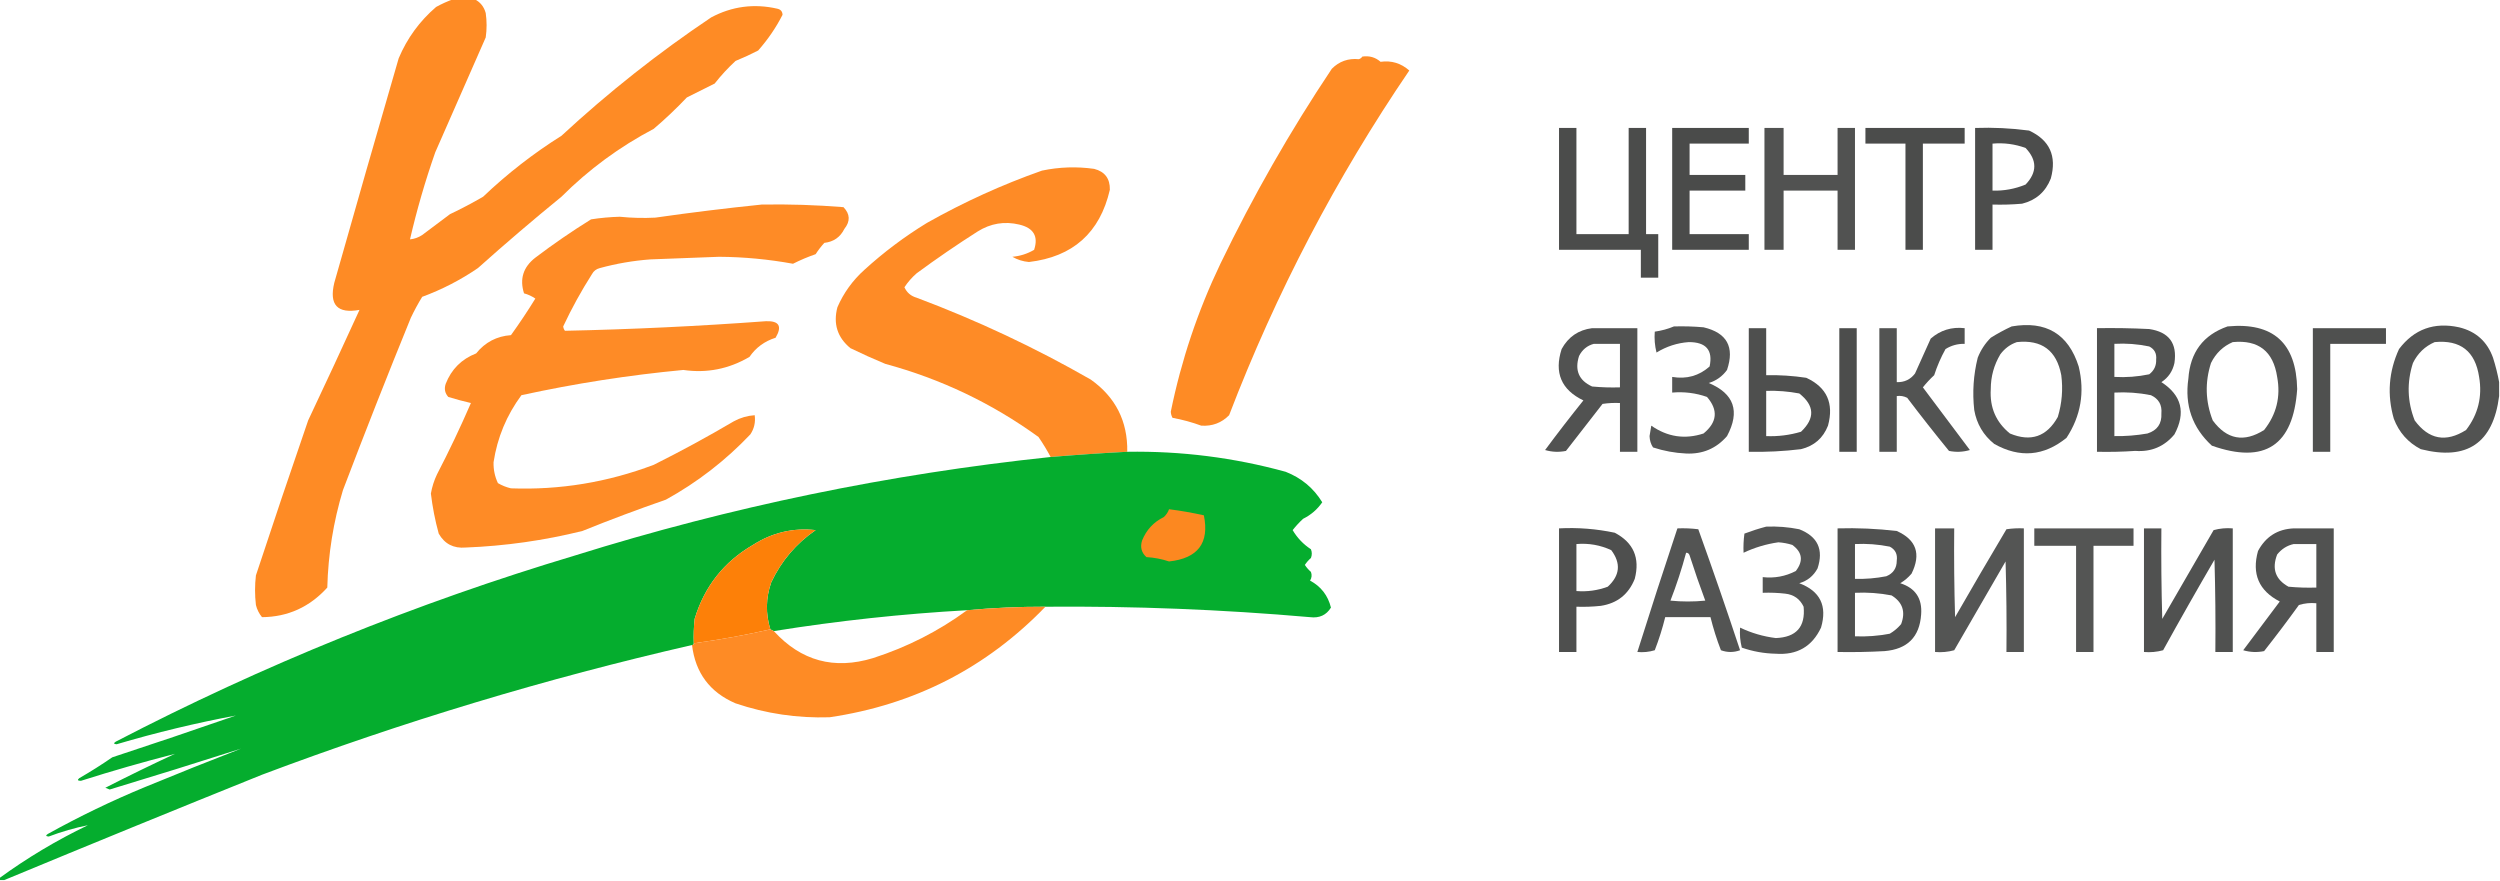 <?xml version="1.0" encoding="UTF-8"?> <svg xmlns="http://www.w3.org/2000/svg" xmlns:xlink="http://www.w3.org/1999/xlink" version="1.1" width="1436px" height="506px" style="shape-rendering:geometricPrecision; text-rendering:geometricPrecision; image-rendering:optimizeQuality; fill-rule:evenodd; clip-rule:evenodd"><g><path style="opacity:0.97" fill="#fe881f" d="M 260.5,-0.5 C 264.5,-0.5 268.5,-0.5 272.5,-0.5C 275.832,1.134 277.999,3.801 279,7.5C 279.667,12.167 279.667,16.833 279,21.5C 269.333,43.5 259.667,65.5 250,87.5C 244.248,103.92 239.415,120.587 235.5,137.5C 238.016,137.245 240.35,136.411 242.5,135C 247.833,131 253.167,127 258.5,123C 264.991,119.922 271.325,116.588 277.5,113C 291.356,99.805 306.356,88.138 322.5,78C 349.441,53.048 378.108,30.382 408.5,10C 420.497,3.613 433.164,1.946 446.5,5C 448.41,5.408 449.41,6.575 449.5,8.5C 445.712,15.901 441.045,22.734 435.5,29C 431.286,31.186 426.953,33.186 422.5,35C 418.132,39.033 414.132,43.366 410.5,48C 405.167,50.667 399.833,53.333 394.5,56C 388.522,62.31 382.188,68.31 375.5,74C 355.878,84.314 338.211,97.314 322.5,113C 306.206,126.292 290.206,139.959 274.5,154C 264.546,160.811 253.879,166.311 242.5,170.5C 240.132,174.374 237.966,178.374 236,182.5C 222.608,215.342 209.608,248.342 197,281.5C 191.487,299.756 188.487,318.423 188,337.5C 177.814,348.711 165.314,354.377 150.5,354.5C 148.806,352.446 147.639,350.112 147,347.5C 146.333,341.833 146.333,336.167 147,330.5C 156.802,300.759 166.802,271.093 177,241.5C 186.978,220.378 196.812,199.211 206.5,178C 193.814,180.312 188.981,175.146 192,162.5C 204.181,119.439 216.515,76.439 229,33.5C 233.847,21.985 241.013,12.152 250.5,4C 253.815,2.17 257.149,0.67 260.5,-0.5 Z"></path></g><g><path style="opacity:0.971" fill="#fe881f" d="M 782.5,32.5 C 786.535,31.9 790.035,32.9 793,35.5C 799.235,34.633 804.735,36.3 809.5,40.5C 767.441,102.276 732.941,168.276 706,238.5C 701.669,242.905 696.335,244.905 690,244.5C 684.692,242.543 679.192,241.043 673.5,240C 672.903,238.938 672.57,237.772 672.5,236.5C 678.506,206.981 688.006,178.648 701,151.5C 719.804,112.538 741.138,75.205 765,39.5C 769.243,35.239 774.41,33.405 780.5,34C 781.416,33.722 782.082,33.222 782.5,32.5 Z"></path></g><g><path style="opacity:0.945" fill="#414241" d="M 895.5,73.5 C 898.833,73.5 902.167,73.5 905.5,73.5C 905.5,93.833 905.5,114.167 905.5,134.5C 915.5,134.5 925.5,134.5 935.5,134.5C 935.5,114.167 935.5,93.833 935.5,73.5C 938.833,73.5 942.167,73.5 945.5,73.5C 945.5,93.833 945.5,114.167 945.5,134.5C 947.833,134.5 950.167,134.5 952.5,134.5C 952.5,142.833 952.5,151.167 952.5,159.5C 949.167,159.5 945.833,159.5 942.5,159.5C 942.5,154.167 942.5,148.833 942.5,143.5C 926.833,143.5 911.167,143.5 895.5,143.5C 895.5,120.167 895.5,96.833 895.5,73.5 Z"></path></g><g><path style="opacity:0.947" fill="#414241" d="M 960.5,73.5 C 975.167,73.5 989.833,73.5 1004.5,73.5C 1004.5,76.5 1004.5,79.5 1004.5,82.5C 993.167,82.5 981.833,82.5 970.5,82.5C 970.5,88.5 970.5,94.5 970.5,100.5C 981.167,100.5 991.833,100.5 1002.5,100.5C 1002.5,103.5 1002.5,106.5 1002.5,109.5C 991.833,109.5 981.167,109.5 970.5,109.5C 970.5,117.833 970.5,126.167 970.5,134.5C 981.833,134.5 993.167,134.5 1004.5,134.5C 1004.5,137.5 1004.5,140.5 1004.5,143.5C 989.833,143.5 975.167,143.5 960.5,143.5C 960.5,120.167 960.5,96.833 960.5,73.5 Z"></path></g><g><path style="opacity:0.912" fill="#414241" d="M 1013.5,73.5 C 1017.17,73.5 1020.83,73.5 1024.5,73.5C 1024.5,82.5 1024.5,91.5 1024.5,100.5C 1034.83,100.5 1045.17,100.5 1055.5,100.5C 1055.5,91.5 1055.5,82.5 1055.5,73.5C 1058.83,73.5 1062.17,73.5 1065.5,73.5C 1065.5,96.833 1065.5,120.167 1065.5,143.5C 1062.17,143.5 1058.83,143.5 1055.5,143.5C 1055.5,132.167 1055.5,120.833 1055.5,109.5C 1045.17,109.5 1034.83,109.5 1024.5,109.5C 1024.5,120.833 1024.5,132.167 1024.5,143.5C 1020.83,143.5 1017.17,143.5 1013.5,143.5C 1013.5,120.167 1013.5,96.833 1013.5,73.5 Z"></path></g><g><path style="opacity:0.942" fill="#414241" d="M 1071.5,73.5 C 1090.5,73.5 1109.5,73.5 1128.5,73.5C 1128.5,76.5 1128.5,79.5 1128.5,82.5C 1120.5,82.5 1112.5,82.5 1104.5,82.5C 1104.5,102.833 1104.5,123.167 1104.5,143.5C 1101.17,143.5 1097.83,143.5 1094.5,143.5C 1094.5,123.167 1094.5,102.833 1094.5,82.5C 1086.83,82.5 1079.17,82.5 1071.5,82.5C 1071.5,79.5 1071.5,76.5 1071.5,73.5 Z"></path></g><g><path style="opacity:0.938" fill="#414241" d="M 1134.5,73.5 C 1144.89,73.13 1155.22,73.63 1165.5,75C 1177.34,80.46 1181.5,89.627 1178,102.5C 1174.98,110.192 1169.48,115.025 1161.5,117C 1155.84,117.499 1150.18,117.666 1144.5,117.5C 1144.5,126.167 1144.5,134.833 1144.5,143.5C 1141.17,143.5 1137.83,143.5 1134.5,143.5C 1134.5,120.167 1134.5,96.833 1134.5,73.5 Z M 1144.5,82.5 C 1151.06,81.919 1157.39,82.752 1163.5,85C 1170.17,92 1170.17,99 1163.5,106C 1157.45,108.509 1151.12,109.675 1144.5,109.5C 1144.5,100.5 1144.5,91.5 1144.5,82.5 Z"></path></g><g><path style="opacity:0.969" fill="#fe8820" d="M 647.5,259.5 C 632.816,260.266 618.15,261.266 603.5,262.5C 601.392,258.552 599.059,254.719 596.5,251C 569.844,231.674 540.51,217.674 508.5,209C 501.715,206.186 495.048,203.186 488.5,200C 481.007,193.852 478.507,186.018 481,176.5C 484.588,168.238 489.754,161.071 496.5,155C 507.651,144.846 519.651,135.846 532.5,128C 553.636,116.067 575.636,106.067 598.5,98C 608.485,95.908 618.485,95.575 628.5,97C 634.633,98.582 637.633,102.582 637.5,109C 631.793,133.702 616.293,147.535 591,150.5C 587.561,150.185 584.394,149.185 581.5,147.5C 585.999,147.09 590.166,145.757 594,143.5C 596.545,135.775 593.712,130.942 585.5,129C 576.999,126.965 568.999,128.298 561.5,133C 549.559,140.609 537.892,148.609 526.5,157C 523.794,159.371 521.461,162.037 519.5,165C 520.899,168.064 523.232,170.064 526.5,171C 561.133,183.984 594.466,199.651 626.5,218C 640.788,228.128 647.788,241.961 647.5,259.5 Z"></path></g><g><path style="opacity:0.965" fill="#fe881f" d="M 437.5,117.5 C 453.194,117.229 468.86,117.729 484.5,119C 488.32,122.955 488.487,127.122 485,131.5C 482.647,136.237 478.814,138.904 473.5,139.5C 471.642,141.524 469.975,143.691 468.5,146C 464.044,147.541 459.711,149.374 455.5,151.5C 441.472,148.928 427.306,147.595 413,147.5C 399.831,147.947 386.665,148.447 373.5,149C 363.671,149.737 354.004,151.404 344.5,154C 342.479,154.513 340.979,155.68 340,157.5C 333.859,167.142 328.359,177.142 323.5,187.5C 323.608,188.442 323.941,189.275 324.5,190C 363.031,189.179 401.531,187.346 440,184.5C 447.561,184.254 449.395,187.421 445.5,194C 439.179,195.982 434.179,199.648 430.5,205C 418.659,211.963 405.993,214.463 392.5,212.5C 361.212,215.458 330.212,220.291 299.5,227C 290.984,238.529 285.651,251.363 283.5,265.5C 283.386,269.708 284.219,273.708 286,277.5C 288.333,278.877 290.833,279.877 293.5,280.5C 321.582,281.542 348.915,277.042 375.5,267C 391.153,259.175 406.486,250.842 421.5,242C 425.268,239.944 429.268,238.778 433.5,238.5C 434.042,242.544 433.209,246.211 431,249.5C 416.73,264.54 400.563,277.04 382.5,287C 366.356,292.604 350.356,298.604 334.5,305C 312.491,310.454 290.158,313.62 267.5,314.5C 260.55,315.109 255.383,312.443 252,306.5C 249.924,298.951 248.424,291.285 247.5,283.5C 248.164,279.675 249.331,276.008 251,272.5C 257.982,259.048 264.482,245.381 270.5,231.5C 266.129,230.491 261.796,229.324 257.5,228C 255.556,225.847 255.056,223.347 256,220.5C 259.281,212.096 265.114,206.263 273.5,203C 278.622,196.605 285.289,193.105 293.5,192.5C 298.415,185.672 303.081,178.672 307.5,171.5C 305.51,170.127 303.343,169.127 301,168.5C 298.374,160.23 300.54,153.397 307.5,148C 317.819,140.173 328.486,132.839 339.5,126C 344.968,125.149 350.468,124.649 356,124.5C 362.832,125.195 369.665,125.362 376.5,125C 396.932,122.071 417.266,119.571 437.5,117.5 Z"></path></g><g><path style="opacity:0.895" fill="#414241" d="M 961.5,187.5 C 967.176,187.334 972.843,187.501 978.5,188C 991.951,191.138 996.451,199.305 992,212.5C 989.313,216.194 985.813,218.694 981.5,220C 996.113,226.101 999.613,236.268 992,250.5C 985.836,257.614 978.003,260.948 968.5,260.5C 962.005,260.195 955.671,259.029 949.5,257C 948.257,255.13 947.59,252.964 947.5,250.5C 947.833,248.5 948.167,246.5 948.5,244.5C 957.808,250.998 967.808,252.498 978.5,249C 986.377,242.548 987.044,235.548 980.5,228C 974.058,225.735 967.391,224.901 960.5,225.5C 960.5,222.5 960.5,219.5 960.5,216.5C 968.737,217.903 975.904,215.903 982,210.5C 983.99,201.134 979.99,196.467 970,196.5C 963.361,196.991 957.195,198.991 951.5,202.5C 950.509,198.555 950.176,194.555 950.5,190.5C 954.397,189.945 958.063,188.945 961.5,187.5 Z"></path></g><g><path style="opacity:0.909" fill="#414241" d="M 1155.5,187.5 C 1175.2,184.088 1188.04,191.754 1194,210.5C 1197.58,225.273 1195.24,238.94 1187,251.5C 1173.98,262.04 1160.15,263.207 1145.5,255C 1139.23,249.957 1135.39,243.457 1134,235.5C 1132.88,225.347 1133.54,215.347 1136,205.5C 1137.71,201.127 1140.21,197.293 1143.5,194C 1147.43,191.536 1151.43,189.369 1155.5,187.5 Z M 1158.5,196.5 C 1172.82,194.98 1181.32,201.313 1184,215.5C 1185.05,223.663 1184.38,231.663 1182,239.5C 1175.69,250.827 1166.52,253.994 1154.5,249C 1146.5,242.521 1142.83,234.021 1143.5,223.5C 1143.5,216.323 1145.33,209.656 1149,203.5C 1151.53,200.115 1154.7,197.782 1158.5,196.5 Z"></path></g><g><path style="opacity:0.909" fill="#414241" d="M 1279.5,187.5 C 1305.69,185.014 1319.02,197.014 1319.5,223.5C 1317.3,255.891 1300.96,266.725 1270.5,256C 1259.29,245.701 1254.79,232.867 1257,217.5C 1258.02,202.399 1265.52,192.399 1279.5,187.5 Z M 1282.5,196.5 C 1297.28,195.109 1305.78,201.775 1308,216.5C 1310.11,227.88 1307.61,238.047 1300.5,247C 1288.93,254.309 1279.09,252.475 1271,241.5C 1266.77,230.637 1266.43,219.637 1270,208.5C 1272.77,202.895 1276.94,198.895 1282.5,196.5 Z"></path></g><g><path style="opacity:0.909" fill="#414241" d="M 1435.5,219.5 C 1435.5,222.167 1435.5,224.833 1435.5,227.5C 1432.07,254.556 1417.07,264.723 1390.5,258C 1383.16,254.199 1377.99,248.365 1375,240.5C 1371.06,226.777 1372.06,213.443 1378,200.5C 1386.68,189.047 1398.18,184.88 1412.5,188C 1422.16,190.333 1428.66,196.166 1432,205.5C 1433.49,210.224 1434.66,214.891 1435.5,219.5 Z M 1398.5,196.5 C 1413.27,195.094 1421.77,201.76 1424,216.5C 1425.93,227.846 1423.43,238.012 1416.5,247C 1404.93,254.309 1395.09,252.475 1387,241.5C 1382.75,230.637 1382.42,219.637 1386,208.5C 1388.77,202.895 1392.94,198.895 1398.5,196.5 Z"></path></g><g><path style="opacity:0.912" fill="#414241" d="M 914.5,188.5 C 923.167,188.5 931.833,188.5 940.5,188.5C 940.5,212.167 940.5,235.833 940.5,259.5C 937.167,259.5 933.833,259.5 930.5,259.5C 930.5,250.167 930.5,240.833 930.5,231.5C 927.15,231.335 923.817,231.502 920.5,232C 913.5,241 906.5,250 899.5,259C 895.459,259.827 891.459,259.66 887.5,258.5C 894.642,248.857 901.975,239.357 909.5,230C 896.795,223.906 892.628,214.072 897,200.5C 900.825,193.499 906.659,189.499 914.5,188.5 Z M 915.5,197.5 C 920.5,197.5 925.5,197.5 930.5,197.5C 930.5,205.833 930.5,214.167 930.5,222.5C 925.156,222.666 919.823,222.499 914.5,222C 906.905,218.527 904.405,212.694 907,204.5C 908.851,200.843 911.684,198.51 915.5,197.5 Z"></path></g><g><path style="opacity:0.928" fill="#414241" d="M 1004.5,188.5 C 1007.83,188.5 1011.17,188.5 1014.5,188.5C 1014.5,197.5 1014.5,206.5 1014.5,215.5C 1022.21,215.358 1029.87,215.858 1037.5,217C 1049.34,222.46 1053.5,231.627 1050,244.5C 1047.19,251.661 1042.03,256.161 1034.5,258C 1024.54,259.213 1014.54,259.713 1004.5,259.5C 1004.5,235.833 1004.5,212.167 1004.5,188.5 Z M 1014.5,224.5 C 1020.89,224.312 1027.22,224.812 1033.5,226C 1042.32,232.93 1042.65,240.263 1034.5,248C 1027.98,249.942 1021.31,250.775 1014.5,250.5C 1014.5,241.833 1014.5,233.167 1014.5,224.5 Z"></path></g><g><path style="opacity:0.934" fill="#414241" d="M 1056.5,188.5 C 1059.83,188.5 1063.17,188.5 1066.5,188.5C 1066.5,212.167 1066.5,235.833 1066.5,259.5C 1063.17,259.5 1059.83,259.5 1056.5,259.5C 1056.5,235.833 1056.5,212.167 1056.5,188.5 Z"></path></g><g><path style="opacity:0.908" fill="#414241" d="M 1079.5,188.5 C 1082.83,188.5 1086.17,188.5 1089.5,188.5C 1089.5,198.833 1089.5,209.167 1089.5,219.5C 1093.88,219.652 1097.38,217.985 1100,214.5C 1103,207.833 1106,201.167 1109,194.5C 1114.55,189.65 1121.05,187.65 1128.5,188.5C 1128.5,191.5 1128.5,194.5 1128.5,197.5C 1124.5,197.416 1120.83,198.416 1117.5,200.5C 1114.86,205.26 1112.69,210.26 1111,215.5C 1108.65,217.683 1106.48,220.016 1104.5,222.5C 1113.5,234.5 1122.5,246.5 1131.5,258.5C 1127.54,259.66 1123.54,259.827 1119.5,259C 1111.31,248.977 1103.31,238.81 1095.5,228.5C 1093.6,227.534 1091.6,227.201 1089.5,227.5C 1089.5,238.167 1089.5,248.833 1089.5,259.5C 1086.17,259.5 1082.83,259.5 1079.5,259.5C 1079.5,235.833 1079.5,212.167 1079.5,188.5 Z"></path></g><g><path style="opacity:0.916" fill="#414241" d="M 1204.5,188.5 C 1214.51,188.334 1224.51,188.5 1234.5,189C 1245.85,190.68 1250.68,197.18 1249,208.5C 1247.97,213.249 1245.47,216.916 1241.5,219.5C 1253.16,227.04 1255.66,237.04 1249,249.5C 1243.18,256.504 1235.68,259.671 1226.5,259C 1219.17,259.5 1211.84,259.666 1204.5,259.5C 1204.5,235.833 1204.5,212.167 1204.5,188.5 Z M 1214.5,197.5 C 1221.26,197.123 1227.92,197.623 1234.5,199C 1237.52,200.529 1238.85,203.029 1238.5,206.5C 1238.65,210.035 1237.32,212.868 1234.5,215C 1227.92,216.377 1221.26,216.877 1214.5,216.5C 1214.5,210.167 1214.5,203.833 1214.5,197.5 Z M 1214.5,225.5 C 1221.59,225.116 1228.59,225.616 1235.5,227C 1239.95,229.071 1241.95,232.571 1241.5,237.5C 1241.8,243.368 1239.14,247.202 1233.5,249C 1227.21,250.107 1220.88,250.607 1214.5,250.5C 1214.5,242.167 1214.5,233.833 1214.5,225.5 Z"></path></g><g><path style="opacity:0.919" fill="#414241" d="M 1328.5,188.5 C 1342.5,188.5 1356.5,188.5 1370.5,188.5C 1370.5,191.5 1370.5,194.5 1370.5,197.5C 1359.83,197.5 1349.17,197.5 1338.5,197.5C 1338.5,218.167 1338.5,238.833 1338.5,259.5C 1335.17,259.5 1331.83,259.5 1328.5,259.5C 1328.5,235.833 1328.5,212.167 1328.5,188.5 Z"></path></g><g><path style="opacity:0.98" fill="#01ab2a" d="M 647.5,259.5 C 678.411,258.99 708.745,262.824 738.5,271C 747.525,274.535 754.525,280.368 759.5,288.5C 756.702,292.582 753.035,295.748 748.5,298C 746.316,300.016 744.316,302.183 742.5,304.5C 745.143,308.977 748.643,312.643 753,315.5C 753.667,317.167 753.667,318.833 753,320.5C 751.647,321.685 750.48,323.019 749.5,324.5C 750.48,325.981 751.647,327.315 753,328.5C 753.651,330.235 753.485,331.902 752.5,333.5C 758.773,336.868 762.773,342.035 764.5,349C 761.835,353.334 757.835,355.167 752.5,354.5C 701.93,350.09 651.263,348.09 600.5,348.5C 585.44,348.474 570.44,349.14 555.5,350.5C 518.249,352.591 481.249,356.591 444.5,362.5C 443.833,362.167 443.167,361.833 442.5,361.5C 439.71,352.459 439.877,343.459 443,334.5C 448.805,322.196 457.305,312.196 468.5,304.5C 455.573,303.08 443.573,305.913 432.5,313C 415.78,322.728 404.613,336.895 399,355.5C 398.501,360.155 398.334,364.821 398.5,369.5C 398.5,370.167 398.167,370.5 397.5,370.5C 313.486,389.783 231.153,414.616 150.5,445C 100.964,464.943 51.631,485.11 2.5,505.5C 1.5,505.5 0.5,505.5 -0.5,505.5C -0.5,505.167 -0.5,504.833 -0.5,504.5C 15.479,492.835 32.479,482.668 50.5,474C 42.911,475.526 35.411,477.692 28,480.5C 26.279,480.389 26.112,479.889 27.5,479C 45.617,468.942 64.284,459.942 83.5,452C 101.754,444.471 120.087,437.138 138.5,430C 113.491,438.001 88.324,445.834 63,453.5C 62.167,453.167 61.333,452.833 60.5,452.5C 73.68,445.744 87.013,439.244 100.5,433C 82.441,437.627 64.441,442.793 46.5,448.5C 44.627,448.518 44.294,448.018 45.5,447C 52.002,443.25 58.336,439.25 64.5,435C 88.23,427.201 111.897,419.201 135.5,411C 112.45,415.303 89.617,420.803 67,427.5C 65.278,427.389 65.112,426.889 66.5,426C 151.08,382.048 239.08,346.382 330.5,319C 419.638,291.132 510.638,272.298 603.5,262.5C 618.15,261.266 632.816,260.266 647.5,259.5 Z"></path></g><g><path style="opacity:1" fill="#fc8820" d="M 671.5,292.5 C 678.222,293.352 684.889,294.519 691.5,296C 694.764,311.884 688.098,320.718 671.5,322.5C 667.357,321.102 663.024,320.269 658.5,320C 655.651,317.441 654.817,314.274 656,310.5C 658.441,304.392 662.608,299.892 668.5,297C 669.883,295.729 670.883,294.229 671.5,292.5 Z"></path></g><g><path style="opacity:0.895" fill="#414241" d="M 1014.5,302.5 C 1020.9,302.243 1027.23,302.743 1033.5,304C 1044.09,308.155 1047.59,315.655 1044,326.5C 1041.68,330.817 1038.18,333.65 1033.5,335C 1045.51,339.527 1049.68,348.027 1046,360.5C 1040.88,371.4 1032.21,376.4 1020,375.5C 1013.32,375.363 1006.82,374.197 1000.5,372C 999.54,368.27 999.207,364.437 999.5,360.5C 1005.98,363.602 1012.81,365.602 1020,366.5C 1031.77,366.065 1037.11,360.065 1036,348.5C 1033.89,344.056 1030.39,341.556 1025.5,341C 1021.18,340.501 1016.85,340.334 1012.5,340.5C 1012.5,337.5 1012.5,334.5 1012.5,331.5C 1019.22,332.249 1025.55,331.082 1031.5,328C 1035.96,322.24 1035.3,317.24 1029.5,313C 1026.89,312.182 1024.23,311.682 1021.5,311.5C 1014.5,312.502 1007.83,314.502 1001.5,317.5C 1001.33,313.818 1001.5,310.152 1002,306.5C 1006.19,304.917 1010.36,303.584 1014.5,302.5 Z"></path></g><g><path style="opacity:1" fill="#fd8008" d="M 442.5,361.5 C 428.072,364.795 413.405,367.462 398.5,369.5C 398.334,364.821 398.501,360.155 399,355.5C 404.613,336.895 415.78,322.728 432.5,313C 443.573,305.913 455.573,303.08 468.5,304.5C 457.305,312.196 448.805,322.196 443,334.5C 439.877,343.459 439.71,352.459 442.5,361.5 Z"></path></g><g><path style="opacity:0.928" fill="#414241" d="M 895.5,303.5 C 906.304,302.933 916.971,303.766 927.5,306C 938.284,311.653 942.117,320.486 939,332.5C 935.453,341.381 928.953,346.547 919.5,348C 914.845,348.499 910.179,348.666 905.5,348.5C 905.5,357.167 905.5,365.833 905.5,374.5C 902.167,374.5 898.833,374.5 895.5,374.5C 895.5,350.833 895.5,327.167 895.5,303.5 Z M 905.5,312.5 C 912.506,311.907 919.173,313.074 925.5,316C 931.187,323.559 930.52,330.559 923.5,337C 917.711,339.151 911.711,339.984 905.5,339.5C 905.5,330.5 905.5,321.5 905.5,312.5 Z"></path></g><g><path style="opacity:0.901" fill="#414241" d="M 963.5,303.5 C 967.514,303.334 971.514,303.501 975.5,304C 983.791,327.038 991.791,350.204 999.5,373.5C 995.833,374.833 992.167,374.833 988.5,373.5C 986.092,367.276 984.092,360.943 982.5,354.5C 973.833,354.5 965.167,354.5 956.5,354.5C 954.908,360.943 952.908,367.276 950.5,373.5C 947.232,374.487 943.898,374.82 940.5,374.5C 947.959,350.789 955.626,327.122 963.5,303.5 Z M 968.5,317.5 C 969.497,317.47 970.164,317.97 970.5,319C 973.308,327.758 976.308,336.425 979.5,345C 972.833,345.667 966.167,345.667 959.5,345C 963.001,335.998 966.001,326.831 968.5,317.5 Z"></path></g><g><path style="opacity:0.916" fill="#414241" d="M 1055.5,303.5 C 1066.88,303.174 1078.21,303.674 1089.5,305C 1100.75,310.037 1103.58,318.204 1098,329.5C 1096.13,331.709 1093.96,333.542 1091.5,335C 1100.23,337.789 1104.23,343.789 1103.5,353C 1102.6,365.897 1095.6,372.897 1082.5,374C 1073.51,374.5 1064.51,374.666 1055.5,374.5C 1055.5,350.833 1055.5,327.167 1055.5,303.5 Z M 1065.5,312.5 C 1072.24,312.171 1078.91,312.671 1085.5,314C 1088.67,315.666 1090,318.332 1089.5,322C 1089.52,326.321 1087.52,329.321 1083.5,331C 1077.56,332.162 1071.56,332.662 1065.5,332.5C 1065.5,325.833 1065.5,319.167 1065.5,312.5 Z M 1065.5,340.5 C 1072.57,340.161 1079.57,340.661 1086.5,342C 1092.86,345.909 1094.69,351.409 1092,358.5C 1090.13,360.709 1087.96,362.542 1085.5,364C 1078.9,365.274 1072.23,365.774 1065.5,365.5C 1065.5,357.167 1065.5,348.833 1065.5,340.5 Z"></path></g><g><path style="opacity:0.897" fill="#414241" d="M 1111.5,303.5 C 1115.17,303.5 1118.83,303.5 1122.5,303.5C 1122.33,320.503 1122.5,337.503 1123,354.5C 1132.71,337.585 1142.54,320.751 1152.5,304C 1155.82,303.502 1159.15,303.335 1162.5,303.5C 1162.5,327.167 1162.5,350.833 1162.5,374.5C 1159.17,374.5 1155.83,374.5 1152.5,374.5C 1152.67,357.163 1152.5,339.83 1152,322.5C 1142.17,339.5 1132.33,356.5 1122.5,373.5C 1118.89,374.489 1115.23,374.823 1111.5,374.5C 1111.5,350.833 1111.5,327.167 1111.5,303.5 Z"></path></g><g><path style="opacity:0.895" fill="#414241" d="M 1168.5,303.5 C 1187.5,303.5 1206.5,303.5 1225.5,303.5C 1225.5,306.833 1225.5,310.167 1225.5,313.5C 1217.83,313.5 1210.17,313.5 1202.5,313.5C 1202.5,333.833 1202.5,354.167 1202.5,374.5C 1199.17,374.5 1195.83,374.5 1192.5,374.5C 1192.5,354.167 1192.5,333.833 1192.5,313.5C 1184.5,313.5 1176.5,313.5 1168.5,313.5C 1168.5,310.167 1168.5,306.833 1168.5,303.5 Z"></path></g><g><path style="opacity:0.917" fill="#414241" d="M 1231.5,303.5 C 1234.83,303.5 1238.17,303.5 1241.5,303.5C 1241.33,320.837 1241.5,338.17 1242,355.5C 1251.83,338.5 1261.67,321.5 1271.5,304.5C 1275.11,303.511 1278.77,303.177 1282.5,303.5C 1282.5,327.167 1282.5,350.833 1282.5,374.5C 1279.17,374.5 1275.83,374.5 1272.5,374.5C 1272.67,356.83 1272.5,339.164 1272,321.5C 1261.97,338.705 1252.13,356.038 1242.5,373.5C 1238.89,374.489 1235.23,374.823 1231.5,374.5C 1231.5,350.833 1231.5,327.167 1231.5,303.5 Z"></path></g><g><path style="opacity:0.913" fill="#414241" d="M 1317.5,303.5 C 1325.17,303.5 1332.83,303.5 1340.5,303.5C 1340.5,327.167 1340.5,350.833 1340.5,374.5C 1337.17,374.5 1333.83,374.5 1330.5,374.5C 1330.5,365.167 1330.5,355.833 1330.5,346.5C 1327.1,346.18 1323.77,346.513 1320.5,347.5C 1314.03,356.475 1307.36,365.308 1300.5,374C 1296.46,374.827 1292.46,374.66 1288.5,373.5C 1295.5,364.167 1302.5,354.833 1309.5,345.5C 1297.49,339.331 1293.33,329.664 1297,316.5C 1301.41,308.241 1308.24,303.908 1317.5,303.5 Z M 1317.5,312.5 C 1321.83,312.5 1326.17,312.5 1330.5,312.5C 1330.5,320.833 1330.5,329.167 1330.5,337.5C 1325.16,337.666 1319.82,337.499 1314.5,337C 1307,332.852 1304.84,326.685 1308,318.5C 1310.55,315.319 1313.72,313.319 1317.5,312.5 Z"></path></g><g><path style="opacity:0.97" fill="#fe881f" d="M 600.5,348.5 C 566.549,383.644 525.215,404.811 476.5,412C 458.03,412.588 440.03,409.922 422.5,404C 407.744,397.665 399.411,386.499 397.5,370.5C 398.167,370.5 398.5,370.167 398.5,369.5C 413.405,367.462 428.072,364.795 442.5,361.5C 443.167,361.833 443.833,362.167 444.5,362.5C 460.141,379.662 479.141,384.829 501.5,378C 521.122,371.69 539.122,362.524 555.5,350.5C 570.44,349.14 585.44,348.474 600.5,348.5 Z"></path></g></svg> 